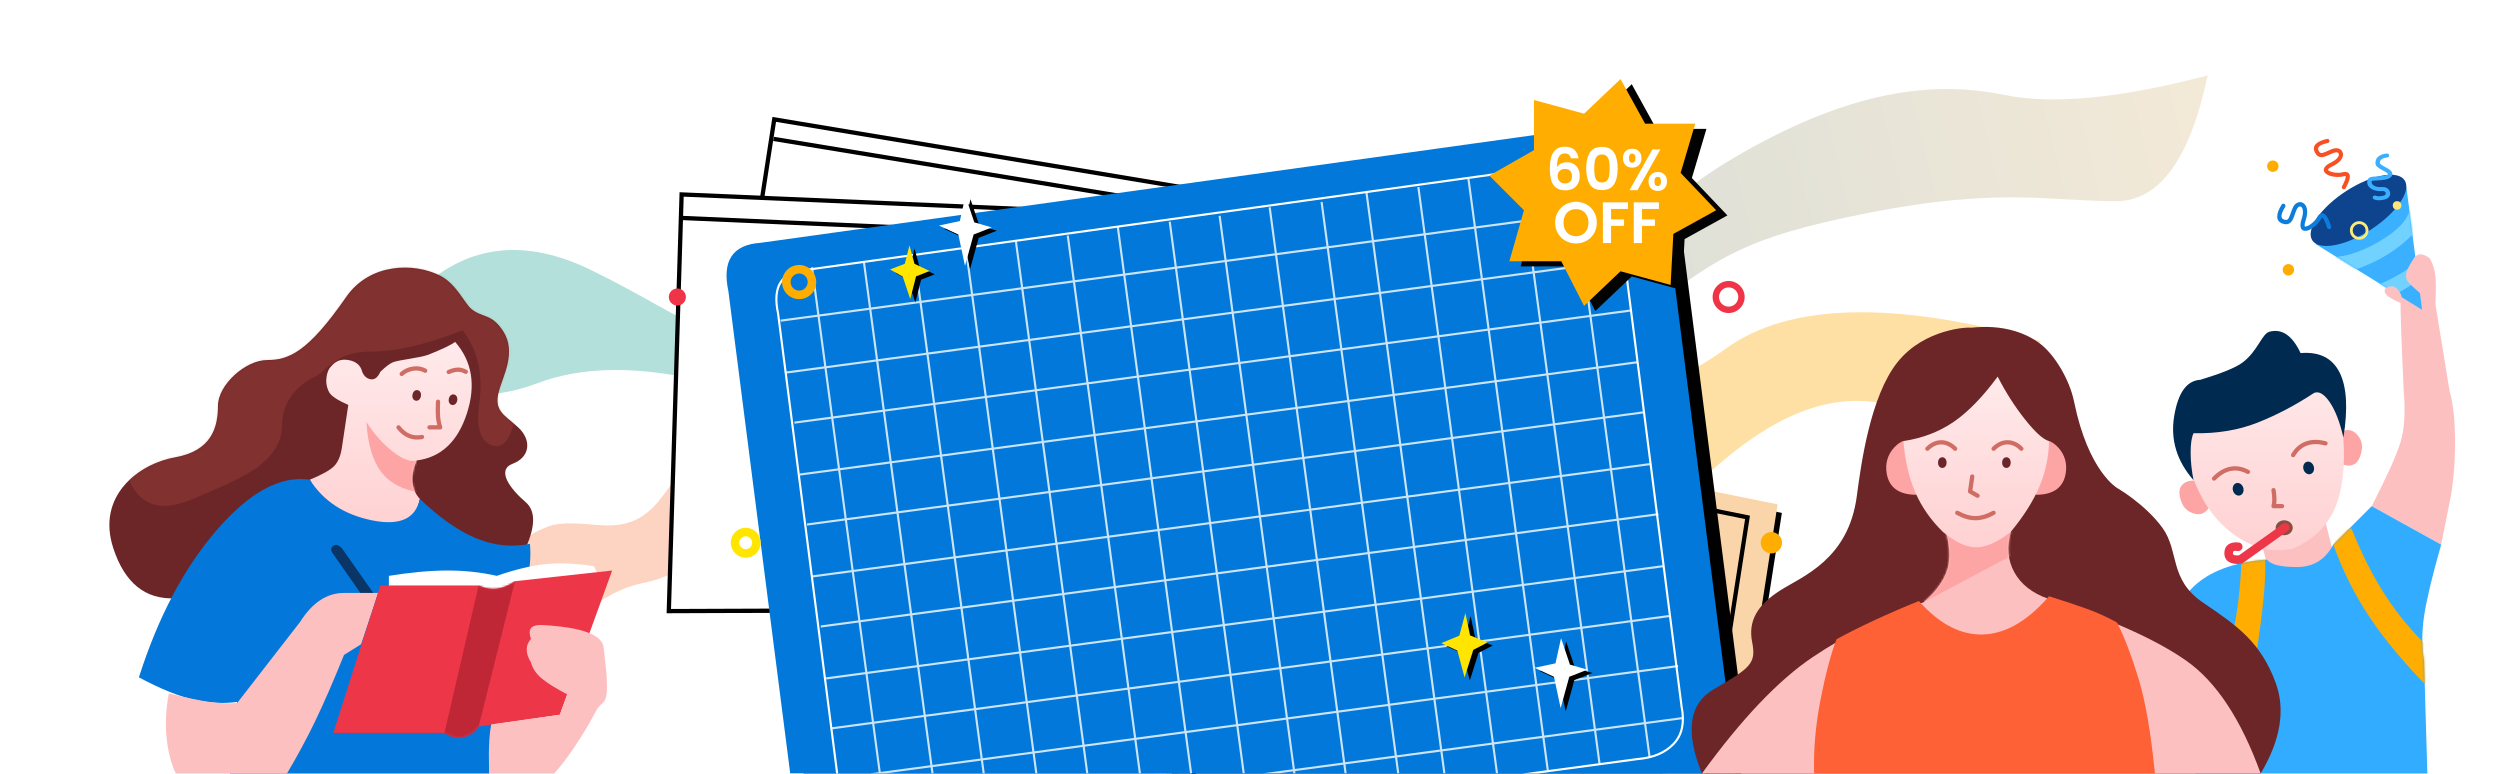 <svg height="362" viewBox="0 0 1170 362" width="1170" xmlns="http://www.w3.org/2000/svg" xmlns:xlink="http://www.w3.org/1999/xlink"><defs><linearGradient id="a" x1="99.539%" x2=".461%" y1="49.539%" y2="49.539%"><stop offset="0" stop-color="#f3e9d7"/><stop offset="1" stop-color="#ccd8d8"/></linearGradient><path id="b" d="m144.217 69.572 1.5 13 7.5 4-9 1.5-7 13.5v-15l-8-6h10z"/><filter id="c" height="112.5%" width="116.7%" x="-4.2%" y="-3.1%"><feOffset dx="2" dy="2" in="SourceAlpha" result="shadowOffsetOuter1"/><feColorMatrix in="shadowOffsetOuter1" type="matrix" values="0 0 0 0 0   0 0 0 0 0   0 0 0 0 0  0 0 0 1 0"/></filter><path id="d" d="m423 276.608 1.5 13 7.5 4-9 1.5-7 13.5v-15l-8-6h10z"/><filter id="e" height="112.5%" width="116.7%" x="-4.2%" y="-3.1%"><feOffset dx="2" dy="2" in="SourceAlpha" result="shadowOffsetOuter1"/><feColorMatrix in="shadowOffsetOuter1" type="matrix" values="0 0 0 0 0   0 0 0 0 0   0 0 0 0 0  0 0 0 1 0"/></filter><path id="f" d="m117.251 92.642.511 8.967 6.239 4.748-6.75 1.143-4.876 9.833-1.24-10.998-5.134-4.549 7.312-1.143z"/><filter id="g" height="116.2%" width="122.2%" x="-5.6%" y="-4.1%"><feOffset dx="2" dy="2" in="SourceAlpha" result="shadowOffsetOuter1"/><feColorMatrix in="shadowOffsetOuter1" type="matrix" values="0 0 0 0 0   0 0 0 0 0   0 0 0 0 0  0 0 0 1 0"/></filter><path id="h" d="m378.615 265.143-.583 10.653 7 5.327-7.292 1.606-7.292 11.414v-13.02l-6.417-5.327 9.115-1.184z"/><filter id="i" height="113.8%" width="119%" x="-4.8%" y="-3.4%"><feOffset dx="2" dy="2" in="SourceAlpha" result="shadowOffsetOuter1"/><feColorMatrix in="shadowOffsetOuter1" type="matrix" values="0 0 0 0 0   0 0 0 0 0   0 0 0 0 0  0 0 0 1 0"/></filter><path id="j" d="m0 65.5c3.429-13.409 8.929-23.242 16.5-29.5 7.571-6.258 18.404-9.924 32.5-11 1.667 2.333 6.333 3.5 14 3.5s13.333-3.5 17-10.5l18-18 32.5 18c-4.25 14.953-6.917 26.119-8 33.5s-1.083 14.381 0 21l1.538 52.627h-108.5z"/><linearGradient id="k" x1="50%" x2="50%" y1="0%" y2="100%"><stop offset="0" stop-color="#ffeaeb"/><stop offset="1" stop-color="#ffd1d2"/></linearGradient><path id="l" d="m22.687 49.216 49.857 30.784-7.361-57.553z"/><path id="m" d="m.806 113.118c18.566-25.565 35.841-43.718 51.825-54.459 15.984-10.741 33.303-19.307 51.955-25.698 5.214-4.469 8.752-9.125 10.615-13.966 1.862-4.842 1.862-10.987 0-18.436l30.168-.559c-1.969 7.087-1.411 13.419 1.676 18.994 3.087 5.576 8.301 9.673 15.642 12.291 29.167 9.51 50.768 19.193 64.804 29.05 14.036 9.857 25.641 27.451 34.814 52.783z"/><path id="n" d="m31 155 164-23.5c4.667-10.333 4.667-17.5 0-21.5-7-6-14-15-6-18s9-11 2.5-17-11.5-7.5-9-17c1.785-6.781 8.396-18.115 2-28-5.5-8.5-9.662-6.052-15-10.5-3-2.5-6.959-11.663-14.5-15.5-12.123-6.167-32.903-6.029-44 10-18 26-27 29.5-37 29.5s-23 11.5-23 21.5-3 21-20 24-37 18-29 42.5c5.333 16.333 15 24.167 29 23.5z"/><path id="o" d="m68 0c7.956 9.119 9.789 20.286 5.5 33.5s-12.122 20.548-23.5 22c-1.589 3.604-2.255 6.938-2 10s1.422 5.729 3.5 8c-2 10.333-9.833 14.167-23.5 11.5s-23-9.5-28-20.5c5.881-2.425 9.715-4.592 11.5-6.5 1.785-1.908 2.952-4.742 3.5-8.5l3-20c-5.051-2.197-8.051-4.197-9-6-2.726-5.177-.5-10.5.5-11.5s3.088-4.411 8.5-3.5c3.608.607 5.775 2.441 6.5 5.5.837 2.045 2.171 3.211 4 3.5s3.329-.878 4.5-3.5c2.473-2.389 4.473-3.889 6-4.5 2.626-1.05 12.953-2.081 16.5-3.5 6.641-2.656 10.807-4.656 12.5-6z"/><path id="p" d="m22 7h46c2.878 1.328 5.711 1.828 8.5 1.5s5.622-1.495 8.5-3.5l45.5-5-24.5 67.5-38 5.5c-2.245 2.817-4.745 4.483-7.5 5s-5.588-.15-8.5-2h-52z"/><mask id="q" fill="#fff"><use fill="#fff" fill-rule="evenodd" xlink:href="#j"/></mask><mask id="r" fill="#fff"><use fill="#fff" fill-rule="evenodd" xlink:href="#l"/></mask><mask id="s" fill="#fff"><use fill="#fff" fill-rule="evenodd" xlink:href="#m"/></mask><mask id="t" fill="#fff"><use fill="#fff" fill-rule="evenodd" xlink:href="#n"/></mask><mask id="u" fill="#fff"><use fill="#fff" fill-rule="evenodd" xlink:href="#o"/></mask><mask id="v" fill="#fff"><use fill="#fff" fill-rule="evenodd" xlink:href="#p"/></mask></defs><g fill="none" fill-rule="evenodd"><path d="m197.058 134.984c22.418-20.578 48.829-23.496 79.231-8.753 45.604 22.114 69.558 45.149 107.792 36.856 25.489-5.528 39.462-4.3 41.919 3.686l-11.516 44.228c-70.633-35.321-124.836-45.917-162.609-31.789s-56.045-.614-54.817-44.228z" fill="#b3e0da"/><path d="m198.5 266c35.333-18.667 58.833-26.833 70.5-24.5 17.5 3.5 29 18 50.5 2.5 14.333-10.333 25.5-16.167 33.5-17.5l2.5 30c-19 18-38.167 25.833-57.5 23.5s-41.5 7-66.5 28z" fill="#fdd4c1" transform="matrix(.951 -.309 .309 .951 -69.027 98.678)"/><path d="m701.394 195.97c42.338-22.406 70.496-32.209 84.475-29.408 20.969 4.201 55.503 9.603 81.265-9.003 17.175-12.403 29.344-23.795 36.509-34.175l46.751 18.7c-49.909 51.042-93.168 74.606-129.776 70.691-36.608-3.915-63.169 7.288-79.683 33.609z" fill="#ffe0a4" transform="matrix(.866 -.5 -.5 -.866 203.091 757.946)"/><path d="m552.486 150.369c34.68-27.193 68.042-36.622 100.088-28.289 48.069 12.5 38.85 20.394 70.457 8.553 31.607-11.842 48.727-36.184 104.039-52.631 55.312-16.447 93.503-13.158 125.11 1.316 21.071 9.649 52.678 13.816 94.82 12.5-16.908 36.392-35.273 52.301-55.095 47.728-29.733-6.86-52.236-18.781-114.133-20.754s-75.066 4.605-123.135 26.973c-48.069 22.368-73.749 4.605-136.304 9.21-41.703 3.07-68.481 10.745-80.334 23.026z" fill="url(#a)" transform="matrix(.974 -.225 .225 .974 -7.245 181.413)"/><g transform="translate(311 22.392)"><path d="m38.544 48.087 257.5 11 .5 182.5-264 1z" fill="#fff" transform="matrix(.993 .122 -.122 .993 18.939 -18.97)"/><path d="m37.576 47.045 259.466 11.084.505 184.455-266.034 1.008zm1.937 2.085-5.937 192.454 261.966-.992-.495-180.545z" fill="#000" fill-rule="nonzero" transform="matrix(.993 .122 -.122 .993 18.936 -18.968)"/><path d="m50.838 43.595 249 41 .325-1.973-249-41z" fill="#000" fill-rule="nonzero"/><path d="m8 68.608 257.5 11.028.5 182.969-264 1.003z" fill="#fff"/><path d="m7.032 67.565 259.466 11.112.505 184.924-266.034 1.01zm1.937 2.085-5.937 192.954 261.966-.995-.495-181.015z" fill="#000" fill-rule="nonzero"/><path d="m270.31 166.506 252.609 51.146-18.974 121.956h-266.552z" fill="#000"/><path d="m268.31 162.506 252.609 51.146-19.596 125.956h-266.691z" fill="#fad5aa"/><path d="m278.323 172.404 229.653 46.537-18.774 120.666h-2.024l18.529-119.086-225.797-45.755-31.327 164.841h-2.036z" fill="#000" fill-rule="nonzero"/><path d="m7.957 80.607 253 11 .087-1.998-253-11z" fill="#000" fill-rule="nonzero"/><g transform="matrix(.996 .087 -.087 .996 38.227 .141)"><path d="m429.172 5.902c4.224 2.986 7.391 9.319 9.5 19l55.5 255.5c1.992 6.831 1.676 12.568-.949 17.211l-436.937 38.226-47.614-218.437c-2.159-7.014-2.159-12.514 0-16.5 2.159-3.986 6.492-6.486 13-7.5l388-89c8.776-1.986 15.276-1.486 19.5 1.5z" fill="#010000"/><path d="m422.119 2.69c4.224 2.986 7.391 9.319 9.5 19l55.5 255.5c2.333 8 1.5 14.5-2.5 19.5-.509.636-1.05 1.242-1.623 1.819l-432.944 37.875-48.433-222.194c-2.159-7.014-2.159-12.514 0-16.5 2.159-3.986 6.492-6.486 13-7.5l388-89c8.776-1.986 15.276-1.486 19.5 1.5z" fill="#0178da"/><g fill="#fff" fill-rule="nonzero"><path d="m404.774 21.734c3.93 2.774 6.834 8.576 8.759 17.397l49.99 229.852c2.145 7.344 1.372 13.361-2.342 17.998-3.686 4.602-9.202 7.509-16.497 8.723l-47.725 10.724-7.461.653 54.994-12.358c7.092-1.181 12.387-3.971 15.908-8.367 3.493-4.36 4.222-10.041 2.154-17.126l-49.999-229.885c-1.876-8.6-4.677-14.194-8.358-16.793-3.668-2.59-9.387-3.029-17.167-1.271l-349.543 80.078-.035.007c-5.721.89-9.488 3.06-11.349 6.492-1.871 3.449-1.871 8.266.049 14.501l46.368 212.455-1.005.088-46.329-212.289c-1.981-6.428-1.981-11.508.038-15.231 2.027-3.737 6.062-6.065 12.057-7.001l349.528-80.074c8.031-1.815 14.023-1.355 17.966 1.429z"/><path d="m389.583 21.299 4.833 21.569 18.594-4.166.219.976-18.594 4.166 5.12 22.848 17.864-4.002.219.976-17.864 4.003 4.976 22.205 18.669-4.183.219.976-18.67 4.184 5.12 22.848 17.941-4.019.219.976-17.94 4.02 4.949 22.086 18.163-4.069.219.976-18.163 4.07 5.12 22.849 17.434-3.906.219.976-17.433 3.907 4.975 22.204 18.24-4.086.219.976-18.239 4.087 5.12 22.849 17.51-3.924.219.976-17.51 3.924 4.923 21.967 17.149-3.842.219.976-17.15 3.843 4.976 22.205 17.955-4.023.219.976-17.955 4.024 5.12 22.848 17.226-3.859.219.976-17.225 3.86 3.396 15.157-.975.218-3.396-15.156-22.087 4.949 3.396 15.155-.976.219-3.396-15.155-22.849 5.12 3.396 15.153-.976.219-3.396-15.153-22.204 4.976 2.978 13.291-1.004.088-2.949-13.161-22.849 5.12 2.263 10.1-1.004.088-2.234-9.969-19.916 4.463 1.635 7.3-1.005.088-1.606-7.169-22.849 5.12.921 4.108-1.006.088-.891-3.977-22.204 4.975.224 1.003-1.006.088-.194-.872-6.511 1.459-7.503.656 13.795-3.091-5.12-22.848-21.968 4.923 4.874 21.753-1.006.088-4.844-21.623-22.848 5.12 4.159 18.562-1.005.088-4.13-18.431-22.205 4.976 3.462 15.456-1.005.088-3.433-15.325-22.848 5.12 2.748 12.264-1.006.088-2.718-12.133-22.086 4.949 2.055 9.174-1.006.088-2.025-9.043-22.849 5.12 1.34 5.982-1.006.088-1.31-5.851-22.204 4.975.644 2.877-1.006.088-.614-2.746-20.495 4.592-7.5.657 3.953-.886-4.976-22.205-18.424 4.129-.219-.976 18.424-4.13-4.923-21.967-18.063 4.048-.219-.976 18.064-4.048-5.121-22.849-17.334 3.885-.219-.976 17.334-3.886-4.976-22.204-18.14 4.065-.219-.976 18.139-4.066-5.12-22.848-17.41 3.901-.219-.976 17.41-3.902-4.949-22.086-17.633 3.951-.219-.976 17.632-3.952-5.12-22.849-16.903 3.788-.219-.976 16.903-3.789-4.976-22.204-17.708 3.968-.219-.976 17.709-3.969-5.121-22.849-16.978 3.806-.219-.976 16.979-3.806-4.877-21.762.976-.219 4.877 21.762 22.848-5.12-4.713-21.032.976-.219 4.712 21.033 22.206-4.976-4.894-21.838.976-.219 4.893 21.838 22.849-5.12-4.73-21.109.976-.219 4.729 21.108 22.087-4.949-4.78-21.331.976-.219 4.779 21.331 22.85-5.12-4.617-20.602.976-.219 4.616 20.601 22.205-4.976-4.797-21.407.976-.219 4.796 21.407 22.849-5.12-4.633-20.678.976-.219 4.633 20.678 21.968-4.923-4.553-20.317.976-.219 4.552 20.317 22.206-4.976-4.734-21.122.976-.219 4.732 21.123 22.85-5.121-4.57-20.393.976-.219 4.569 20.393 19.916-4.463-4.93-22.0.976-.219 4.93 22 22.849-5.12-4.767-21.27.976-.219 4.766 21.27 22.205-4.976-4.947-22.075.976-.219 4.947 22.076 22.848-5.121-4.783-21.346.976-.219 4.783 21.346 22.087-4.95-4.834-21.568zm-279.498 283.399-22.848 5.12 4.976 22.204 22.848-5.12zm23.181-5.195-22.205 4.976 4.976 22.204 22.205-4.976zm23.825-5.339-22.849 5.12 4.976 22.205 22.848-5.12zm23.061-5.168-22.086 4.949 4.976 22.205 22.086-4.949zm122.148-3.028-22.204 4.976 5.12 22.848 22.204-4.975zm-98.323-2.311-22.849 5.12 4.976 22.205 22.849-5.12zm-99.033-1.903-22.848 5.12 4.922 21.968 22.849-5.12zm221.181-1.125-22.849 5.12 5.12 22.849 22.849-5.12zm-98.968-2.166-22.204 4.976 4.976 22.204 22.204-4.976zm-99.032-1.903-22.205 4.976 4.923 21.967 22.204-4.976zm218.892-.613-19.916 4.463 5.12 22.849 19.916-4.463zm-96.035-2.823-22.849 5.12 4.976 22.204 22.848-5.12zm119.859-2.516-22.849 5.121 5.12 22.848 22.849-5.12zm-218.892.613-22.849 5.12 4.923 21.967 22.849-5.12zm121.976-3.239-21.967 4.923 4.976 22.204 21.967-4.922zm120.096-2.568-22.205 4.976 5.12 22.849 22.205-4.976zm-219.01.639-22.086 4.949 4.923 21.967 22.085-4.949zm122.095-3.265-22.205 4.976 4.976 22.204 22.205-4.976zm120.739-2.713-22.848 5.12 5.12 22.849 22.848-5.12zm-219.01.639-22.848 5.12 4.922 21.967 22.849-5.12zm-99.23-2.784-22.848 5.12 5.12 22.848 22.848-5.12zm221.326-.481-22.849 5.12 4.976 22.204 22.848-5.12zm119.977-2.542-22.087 4.949 5.12 22.849 22.087-4.949zm-218.892.612-22.205 4.976 4.923 21.967 22.205-4.975zm-99.23-2.784-22.205 4.976 5.12 22.849 22.205-4.976zm219.036.032-19.916 4.463 4.976 22.204 19.916-4.463zm-95.982-2.587-22.848 5.12 4.922 21.968 22.849-5.12zm-99.23-2.784-22.849 5.12 5.121 22.849 22.849-5.12zm219.036.032-22.848 5.12 4.975 22.204 22.849-5.12zm-96.862-2.389-21.968 4.923 4.923 21.967 21.968-4.923zm-99.112-2.811-22.086 4.95 5.12 22.848 22.086-4.949zm219.154.006-22.205 4.976 4.976 22.204 22.205-4.976zm-96.862-2.39-22.204 4.976 4.922 21.967 22.205-4.975zm-98.467-2.955-22.849 5.121 5.12 22.848 22.849-5.12zm219.154.006-22.849 5.12 4.976 22.204 22.848-5.12zm-318.24-2.146-22.849 5.12 4.976 22.205 22.849-5.12zm221.378-.244-22.849 5.121 4.923 21.967 22.849-5.12zm-99.112-2.81-22.205 4.976 5.121 22.848 22.204-4.976zm219.036.032-22.087 4.949 4.976 22.204 22.087-4.949zm-318.122-2.172-22.205 4.976 4.976 22.204 22.205-4.976zm219.09.269-19.916 4.463 4.923 21.967 19.916-4.463zm-96.18-3.468-22.848 5.12 5.12 22.849 22.848-5.121zm120.004-1.871-22.849 5.12 4.923 21.967 22.849-5.12zm-219.089-.269-22.849 5.12 4.976 22.204 22.849-5.12zm122.029-3.002-21.968 4.923 5.121 22.849 21.967-4.923zm120.24-1.924-22.205 4.976 4.923 21.968 22.204-4.976zm-219.207-.242-22.087 4.949 4.976 22.204 22.086-4.949zm122.148-3.028-22.205 4.976 5.12 22.848 22.205-4.976zm120.883-2.069-22.848 5.121 4.922 21.967 22.849-5.12zm-219.207-.242-22.849 5.12 4.976 22.205 22.849-5.121zm-99.23-2.784-22.848 5.12 5.12 22.848 22.848-5.12zm221.378-.244-22.849 5.12 5.12 22.849 22.849-5.121zm120.122-1.898-22.087 4.95 4.923 21.967 22.086-4.949zm-219.089-.269-22.205 4.976 4.976 22.205 22.204-4.976zm-99.23-2.784-22.206 4.976 5.121 22.849 22.205-4.976zm219.089.269-19.916 4.463 5.12 22.849 19.916-4.463zm-96.035-2.824-22.849 5.121 4.976 22.204 22.849-5.12zm119.859-2.515-22.849 5.12 5.12 22.849 22.849-5.12zm-219.089-.269-22.849 5.121 5.12 22.848 22.849-5.12zm122.174-2.357-21.968 4.923 4.976 22.204 21.967-4.923zm120.095-2.568-22.205 4.976 5.12 22.848 22.205-4.975zm-219.207-.243-22.086 4.95 5.12 22.848 22.086-4.949zm122.292-2.384-22.205 4.976 4.976 22.205 22.205-4.976zm120.739-2.712-22.848 5.12 5.12 22.849 22.849-5.12zm-219.207-.243-22.849 5.121 5.12 22.848 22.849-5.12zm-99.059-2.021-22.848 5.12 4.949 22.086 22.848-5.12zm221.352-.363-22.849 5.121 4.976 22.204 22.849-5.12zm119.977-2.541-22.087 4.949 5.12 22.849 22.087-4.95zm-219.089-.269-22.205 4.976 5.12 22.848 22.205-4.976zm-99.059-2.022-22.206 4.976 4.95 22.086 22.205-4.976zm219.062.151-19.916 4.463 4.976 22.204 19.916-4.463zm-96.179-3.468-22.849 5.12 5.121 22.848 22.848-5.12zm120.003-1.871-22.848 5.12 4.976 22.204 22.848-5.12zm-219.062-.151-22.849 5.121 4.949 22.085 22.849-5.12zm122.003-3.12-21.968 4.923 5.12 22.849 21.968-4.923zm120.24-1.924-22.205 4.976 4.976 22.205 22.204-4.976zm-219.181-.124-22.086 4.95 4.949 22.086 22.086-4.95zm122.121-3.146-22.205 4.976 5.12 22.848 22.205-4.976zm120.884-2.069-22.849 5.121 4.976 22.204 22.849-5.12zm-219.181-.124-22.849 5.121 4.95 22.086 22.849-5.121zm-99.23-2.784-22.848 5.12 5.12 22.849 22.848-5.12zm221.352-.362-22.849 5.12 5.12 22.849 22.849-5.121zm120.121-1.898-22.086 4.95 4.975 22.204 22.087-4.949zm-219.062-.15-22.205 4.976 4.949 22.086 22.205-4.976zm-99.23-2.784-22.205 4.976 5.12 22.848 22.205-4.976zm219.062.15-19.916 4.463 5.121 22.849 19.916-4.463zm-96.008-2.705-22.849 5.12 4.95 22.086 22.848-5.12zm119.833-2.634-22.849 5.12 5.12 22.849 22.849-5.12zm-219.063-.15-22.849 5.12 5.12 22.849 22.849-5.121zm122.174-2.358-21.968 4.923 4.949 22.086 21.968-4.923zm120.069-2.686-22.205 4.976 5.12 22.848 22.205-4.976zm-219.181-.124-22.086 4.949 5.12 22.849 22.086-4.95zm122.292-2.384-22.205 4.976 4.949 22.086 22.206-4.976zm120.713-2.831-22.848 5.12 5.12 22.849 22.848-5.121zm-219.18-.124-22.85 5.12 5.12 22.849 22.85-5.121zm-99.086-2.14-22.849 5.12 4.976 22.204 22.849-5.12zm221.378-.244-22.849 5.12 4.949 22.086 22.849-5.12zm119.95-2.66-22.086 4.949 5.12 22.849 22.087-4.95zm-219.062-.151-22.205 4.976 5.12 22.849 22.205-4.976zm-99.086-2.14-22.205 4.976 4.976 22.205 22.205-4.976zm219.089.269-19.916 4.463 4.95 22.086 19.916-4.463zm-96.179-3.467-22.848 5.12 5.12 22.848 22.848-5.12zm120.004-1.872-22.849 5.12 4.949 22.086 22.849-5.12zm-219.089-.269-22.85 5.121 4.976 22.204 22.85-5.12zm122.029-3.001-21.968 4.923 5.12 22.848 21.968-4.923zm120.24-1.924-22.205 4.976 4.949 22.086 22.205-4.976zm-219.207-.243-22.087 4.95 4.976 22.204 22.086-4.949zm122.148-3.028-22.206 4.976 5.12 22.849 22.206-4.976zm120.883-2.068-22.848 5.12 4.949 22.086 22.848-5.12zm-219.207-.243-22.849 5.121 4.976 22.204 22.849-5.12zm-99.23-2.784-22.849 5.12 5.121 22.849 22.848-5.12zm221.378-.244-22.849 5.121 5.12 22.848 22.849-5.12zm120.121-1.897-22.086 4.949 4.949 22.086 22.087-4.949zm-219.088-.269-22.206 4.976 4.976 22.204 22.205-4.976zm-99.231-2.784-22.205 4.976 5.12 22.848 22.206-4.976zm219.089.269-19.916 4.463 5.121 22.848 19.916-4.463zm-96.035-2.824-22.848 5.12 4.976 22.205 22.848-5.121zm119.86-2.515-22.849 5.12 5.12 22.848 22.849-5.12zm-219.089-.269-22.85 5.12 5.121 22.849 22.849-5.121zm122.174-2.358-21.969 4.923 4.976 22.205 21.968-4.923zm120.095-2.568-22.205 4.976 5.12 22.849 22.205-4.976zm-219.207-.242-22.087 4.949 5.12 22.849 22.087-4.95zm122.292-2.384-22.205 4.976 4.976 22.204 22.205-4.976zm120.739-2.713-22.848 5.121 5.12 22.848 22.849-5.12zm-219.207-.242-22.849 5.12 5.12 22.849 22.849-5.121zm122.293-2.384-22.85 5.12 4.976 22.205 22.849-5.121zm119.977-2.542-22.087 4.95 5.12 22.848 22.087-4.949zm-219.089-.269-22.205 4.976 5.12 22.849 22.205-4.976zm120.003-1.871-19.916 4.463 4.976 22.205 19.916-4.463zm-96.18-3.468-22.848 5.121 5.12 22.848 22.849-5.12zm120.004-1.871-22.849 5.12 4.976 22.205 22.849-5.12zm-97.059-3.27-21.969 4.923 5.121 22.848 21.968-4.923zm120.239-1.924-22.204 4.975 4.976 22.205 22.204-4.976zm-97.059-3.271-22.205 4.976 5.12 22.849 22.205-4.976zm120.884-2.068-22.849 5.12 4.976 22.205 22.849-5.121zm-97.059-3.271-22.85 5.121 5.12 22.848 22.85-5.12zm120.121-1.897-22.087 4.949 4.976 22.205 22.087-4.95zm-99.23-2.784-19.916 4.463 5.12 22.848 19.916-4.463zm23.824-5.339-22.848 5.12 5.12 22.848 22.848-5.12zm23.181-5.195-22.205 4.976 5.12 22.849 22.205-4.976zm23.824-5.339-22.848 5.121 5.12 22.848 22.848-5.12zm23.062-5.168-22.087 4.95 5.121 22.848 22.086-4.949z" opacity=".8"/></g></g><g transform="matrix(.978 -.208 .208 .978 -14.706 31.231)"><use fill="#000" filter="url(#c)" xlink:href="#b"/><use fill="#fff" fill-rule="evenodd" xlink:href="#b"/></g><g transform="matrix(.978 -.208 .208 .978 -51.659 93.717)"><use fill="#000" filter="url(#e)" xlink:href="#d"/><use fill="#fff" fill-rule="evenodd" xlink:href="#d"/></g><g transform="matrix(.978 -.208 .208 .978 -19.315 26.204)"><use fill="#000" filter="url(#g)" xlink:href="#f"/><use fill="#ffe500" fill-rule="evenodd" xlink:href="#f"/></g><g transform="matrix(.966 -.259 .259 .966 -59.615 106.464)"><use fill="#000" filter="url(#i)" xlink:href="#h"/><use fill="#ffe500" fill-rule="evenodd" xlink:href="#h"/></g><circle cx="6" cy="116.608" fill="#f03447" r="4"/><path d="m498 124.108c4.142 0 7.5-3.358 7.5-7.5 0-4.142-3.358-7.5-7.5-7.5s-7.5 3.358-7.5 7.5c0 4.142 3.358 7.5 7.5 7.5zm0-3c-2.485 0-4.5-2.015-4.5-4.5 0-2.485 2.015-4.5 4.5-4.5s4.5 2.015 4.5 4.5c0 2.485-2.015 4.5-4.5 4.5z" fill="#f03447" fill-rule="nonzero"/><circle cx="518" cy="231.608" fill="#ffad00" r="5"/><g fill-rule="nonzero"><path d="m63 117.608c4.418 0 8-3.582 8-8s-3.582-8-8-8-8 3.582-8 8 3.582 8 8 8zm0-4c-2.209 0-4-1.791-4-4s1.791-4 4-4 4 1.791 4 4-1.791 4-4 4z" fill="#ffad00"/><path d="m38 238.608c3.866 0 7-3.134 7-7s-3.134-7-7-7-7 3.134-7 7 3.134 7 7 7zm0-4c-1.657 0-3-1.343-3-3s1.343-3 3-3 3 1.343 3 3-1.343 3-3 3z" fill="#ffe500"/></g></g><g transform="translate(1011 125)"><path d="m46.962 127.373 4.5 17.5c12 5 18 7.5 18 7.5s18-7.5 16-7.5c-1.333 0-4.167-9-8.5-27z" fill="#fdc0c1"/><path d="m98.962 111.873c7.187-14.016 11.687-24.016 13.5-30 1.813-5.984 2.313-13.817 1.5-23.5-1.127-24.09-1.627-38.59-1.5-43.5.127-4.91 1.127-9.743 3-14.5l11.5 6c5.667 34.667 8.5 52 8.5 52s2.35 6.816 2.5 21.5c.1 9.789-.567 18.956-2 27.5l-4.5 22.5z" fill="#fdc0c1"/><g transform="translate(.962 111.873)"><use fill="#32acff" xlink:href="#j"/><g fill="#ffad00"><path d="m88.538 10.5c4.8 11.999 10.134 22.499 16 31.5 5.866 9.001 12.7 17.167 20.5 24.5v19c-11.651-11.81-20.984-22.977-28-33.5-7.016-10.523-12.682-21.857-17-34l3-7.5z" mask="url(#q)"/><path d="m37.038 25 11-1.5c.591 8.006-.409 20.84-3 38.5-2.591 17.66-7.091 37.327-13.5 59l-14-5.5c8.076-26.858 13.243-45.524 15.5-56 2.257-10.476 3.591-21.976 4-34.5z" mask="url(#q)"/></g></g><path d="m15.898 99.873c-2.751.001-4.751.835-6 2.5-1.249 1.665-1.249 4.165 0 7.5 1.03 2.847 3.03 4.681 6 5.5 2.97.819 5.304-.181 7-3v-9.5z" fill="#fda5a4"/><path d="m87.937 76.873c-2.751.001-4.751.835-6 2.5s-1.249 4.165 0 7.5c1.03 2.847 3.03 4.681 6 5.5 2.97.819 5.304-.181 7-3v-9.5z" fill="#fda5a4" transform="matrix(-.848 -.53 .53 -.848 117.653 203.26)"/><path d="m15.806 99.746c4.327 11.332 10.83 19.998 19.51 26 8.679 6.002 17.602 8.002 26.769 6 9.212-4.023 15.684-10.148 19.416-18.373s5.125-19.435 4.177-33.627l-4.083-27-30.852-6-34.936 18-6.806 5v10z" fill="url(#k)"/><path d="m15.586 99.746c-7.869-9-10.893-19-9.072-30s5.908-16.667 12.26-17c10.018-3.057 16.557-5.723 19.615-8 7.317-5.446 9.116-13.541 12.715-14.5 5.855-1.56 10.712 1.773 14.571 10 8.733-.722 14.804 2.278 18.214 9 3.41 6.722 4.017 16.889 1.821 30.5-1.659-7.179-3.784-12.679-6.375-16.5-2.591-3.821-5.036-5.278-7.335-4.373-8.604 5.69-17.391 10.314-26.361 13.873-8.97 3.559-18.988 5.226-30.053 5-.911 1.833-1.366 4.833-1.366 9 0 4.167.455 8.5 1.366 13z" fill="#002a4f"/><path d="m41.541 95.532c-2.793-1.798-5.694-2.523-8.665-2.151-2.947.368-5.797 1.793-8.542 4.247-.412.368-.447 1-.079 1.412.368.412 1.0.447 1.412.079 2.459-2.197 4.942-3.439 7.458-3.753 2.491-.311 4.924.297 7.335 1.849.464.299 1.083.165 1.382-.3.299-.464.165-1.083-.3-1.382z" fill="#cf6d64" fill-rule="nonzero" transform="matrix(.998 -.07 .07 .998 -6.639 2.537)"/><ellipse cx="36.5" cy="104" fill="#002a4f" rx="2.5" ry="3" transform="matrix(.956 -.292 .292 .956 -28.812 15.216)"/><ellipse cx="69.5" cy="94" fill="#002a4f" rx="2.5" ry="3" transform="matrix(.956 -.292 .292 .956 -24.446 24.427)"/><path d="m77.833 83.513c-2.793-1.798-5.694-2.523-8.665-2.151-2.947.368-5.797 1.793-8.542 4.247-.412.368-.447 1-.079 1.412s1.0.447 1.412.079c2.459-2.197 4.942-3.439 7.458-3.753 2.491-.311 4.924.297 7.335 1.849.464.299 1.083.165 1.382-.3.299-.464.165-1.083-.3-1.382z" fill="#cf6d64" fill-rule="nonzero" transform="matrix(-.891 .454 .454 .891 92.755 -22.269)"/><ellipse cx="58" cy="122" rx="3" ry="2.5" stroke="#8a4d42" stroke-width="2"/><g fill-rule="nonzero"><path d="m53.987 104.213c-.088-.545-.602-.915-1.147-.827s-.915.602-.827 1.147c.518 3.193.518 5.549.036 7.031-.21.646.272 1.309.951 1.309h4c.552 0 1-.448 1-1 0-.552-.448-1-1-1h-2.744c.268-1.719.173-3.933-.269-6.66z" fill="#cf6d64"/><path d="m34 133.873c0-.991.353-1.226 2.279-1.012 1.098.122 2.087-.669 2.209-1.767.122-1.098-.669-2.087-1.767-2.209-4.074-.453-6.721 1.312-6.721 4.988 0 3.783 2.997 5.418 7.681 4.992.354-.032.692-.158.981-.364l21-15c.899-.642 1.107-1.891.465-2.79-.642-.899-1.891-1.107-2.79-.465l-20.549 14.678c-2.21.145-2.789-.228-2.789-1.05z" fill="#ed3647"/></g></g><g transform="translate(1061 65)"><use fill="#3ab0ff" xlink:href="#l"/><path d="m30.048 55.239s8.452.885 22.084-7.027c9.088-5.274 13.996-10.517 14.723-15.727l2.677 10.708c-4.022 4.346-8.484 8.026-13.384 11.042-4.901 3.016-10.589 5.581-17.065 7.696-6.023-4.461-9.035-6.692-9.035-6.692z" fill="#72d2ff" mask="url(#r)"/><path d="m39.417 70.631s8.452.885 22.084-7.027c9.088-5.274 13.996-10.517 14.723-15.727l2.677 10.708c-4.022 4.346-8.484 8.026-13.384 11.042-4.901 3.016-10.589 5.581-17.065 7.696-6.023-4.461-9.035-6.692-9.035-6.692z" fill="#72d2ff" mask="url(#r)"/><ellipse cx="42.769" cy="33.42" fill="#0e438d" rx="10.708" ry="25.765" transform="matrix(.545 .839 -.839 .545 47.504 -20.651)"/><path d="m29.956 40.937c-.884-2.883-1.756-4.706-2.735-5.547-1.367-1.173-2.798-.542-3.811 1.293-.973 1.764-3.18 3.655-4.819 4.193-.339.111-.613.148-.795.123-.095-.013-.121-.029-.144-.063-.193-.296-.148-1.195.349-2.663 1.243-3.674.935-6.603-.71-7.993-1.67-1.41-3.996-.629-5.103 1.628-.154.315-.301.644-.446.995-.16.388-.311.787-.488 1.282-.058.161-.342.966-.419 1.181-.883 2.44-1.377 2.897-2.916 2.374-1.669-.567-1.669-2.27.529-5.856.291-.475.15-1.101-.317-1.398s-1.08-.153-1.372.323c-2.778 4.531-2.778 7.732.529 8.856 1.525.518 2.765.339 3.716-.54.701-.648 1.134-1.501 1.697-3.057.081-.224.366-1.033.421-1.187.168-.468.308-.839.454-1.194.128-.312.257-.6.391-.873.577-1.176 1.46-1.472 2.052-.972.883.746 1.1 2.807.098 5.768-1.36 4.021.054 6.19 3.081 5.197 2.126-.698 4.73-2.929 5.944-5.129.276-.501.518-.77.663-.834.012-.005.008-.006.13.098.596.512 1.342 2.072 2.117 4.6.164.535.722.833 1.247.666s.817-.736.653-1.271z" fill="#0c7ddb" fill-rule="nonzero"/><path d="m36.772 23.072c1.381-2.542 2.042-4.368 1.958-5.617-.118-1.742-1.517-2.328-3.46-1.817-1.867.49-4.654.198-6.129-.595-.305-.164-.516-.332-.621-.477-.055-.075-.062-.105-.054-.143.073-.333.72-.899 2.062-1.528 3.359-1.573 5.16-3.741 5.003-5.822-.16-2.113-2.266-3.228-4.562-2.503-.32.101-.645.217-.984.349-.374.146-.749.306-1.209.511-.149.067-.894.403-1.093.492-2.269 1.005-2.917.961-3.597-.469-.738-1.551.43-2.685 4.374-3.528.523-.112.856-.628.745-1.154-.111-.526-.625-.861-1.147-.749-4.984 1.065-7.18 3.197-5.717 6.27.674 1.417 1.635 2.17 2.88 2.253.918.061 1.796-.203 3.243-.843.209-.092.956-.431 1.098-.494.434-.194.783-.342 1.125-.476.301-.117.586-.219.863-.307 1.196-.378 1.996.046 2.052.795.085 1.118-1.183 2.643-3.89 3.911-3.677 1.722-4.21 4.161-1.484 5.627 1.914 1.03 5.202 1.374 7.531.762.53-.139.878-.149 1.02-.09.012.005.01.001.02.157.052.76-.515 2.323-1.725 4.552-.256.471-.084 1.062.385 1.32s1.057.084 1.313-.387z" fill="#f85023" fill-rule="nonzero"/><circle cx="2.677" cy="12.782" fill="#ffad00" r="2.677"/><circle cx="9.971" cy="61.262" fill="#ffad00" r="2.677"/><circle cx="60.832" cy="31.147" fill="#ffe87b" r="2.008"/><circle cx="43.098" cy="42.858" r="3.681" stroke="#fdeb78" stroke-width="1.338"/><path d="m55.985 6.844c-3.389.363-5.282 1.883-5.282 4.443 0 1.379.942 2.126 3.42 3.451.015.008.368.196.469.25.174.093.315.17.446.243.531.295.896.525 1.154.735.652.531.463.916-1.059 1.193-1.492.272-2.355.344-4.473.444-1.408.067-1.97.136-2.559.41-.865.401-1.255 1.135-1.255 2.172 0 2.879 3.193 4.503 7.031 4.212 1.84-.14 2.292 1.742.673 2.144-1.665.413-2.879.413-3.642.066-.508-.231-1.126-.044-1.381.419s-.048 1.025.46 1.257c1.295.589 2.996.589 5.104.066 4.109-1.02 2.878-6.141-1.385-5.818-2.795.212-4.802-.809-4.802-2.345 0-.615.02-.624 1.863-.711 2.214-.105 3.152-.183 4.77-.478 3.024-.551 4.1-2.74 2.028-4.427-.372-.303-.825-.589-1.455-.938-.141-.078-.29-.159-.472-.257-.103-.055-.458-.245-.471-.252-1.734-.927-2.404-1.458-2.404-1.836 0-1.499 1.023-2.321 3.465-2.582.564-.06.968-.526.902-1.04-.066-.514-.578-.881-1.142-.821z" fill="#3bafff" fill-rule="nonzero"/></g><path d="m1137.209 121c-3.386-2.667-5.925-2.667-7.618 0-2.539 4-5.079 8-2.539 11 1.693 2 5.925 5.667 12.697 11 .335-6.431.335-11.098 0-14s-1.181-5.569-2.539-8z" fill="#fdc0c1"/><path d="m1116.293 137.2c-1.101-2.133 1.101-3.2 3.303-3.2s4.404 3.733 4.404 5.333v2.667c-4.404-1.778-6.973-3.378-7.707-4.8z" fill="#fdc0c1"/><g transform="translate(791 153)"><path d="m5.5 209c-7.908-19.546-6.089-32.671 5.457-39.375 17.318-10.056 20.043-12.125 18.043-22.125s2.627-17.54 13.241-24.244c10.615-6.704 31.844-14.525 35.754-44.134 1.95-14.767 6.245-46.53 18.994-62.57 12.814-16.121 34.078-16.481 34.078-16.201 0 .379 17.867-3.401 32.402 7.263 6.882 5.049 14.063 16.864 16.201 27.374 6.704 32.961 20.328 40.512 20.328 40.512s13 7.5 21 18.5 2.993 24.157 19 35 27 18.5 34 37.5c4.667 12.667 2.333 26.833-7 42.5z" fill="#6c2628"/><g transform="translate(4.694 95.882)"><use fill="#fdc0c1" xlink:href="#m"/><path d="m104.587 32.961 45.251-24.022v-21.229h-45.251z" fill="#fda5a4" mask="url(#s)"/></g><path d="m105.929 78.563c-8.194 0-12.849-3.352-13.966-10.056-1.676-10.056 6.704-15.084 7.821-15.084.745 0 3.911 3.352 9.497 10.056z" fill="#fda5a4"/><path d="m172.63 78.563c-8.194 0-12.849-3.352-13.966-10.056-1.676-10.056 6.704-15.084 7.821-15.084.745 0 3.911 3.352 9.497 10.056z" fill="#fda5a4" transform="matrix(-1 0 0 1 334.424 0)"/><path d="m143.917 23.256c-7.015 9.529-13.906 16.605-20.67 21.229-6.765 4.624-14.586 7.604-23.464 8.939.785 9.245 2.647 17.253 5.587 24.022s7.223 12.915 12.849 18.436c5.773 4.842 10.987 7.263 15.642 7.263 4.655 0 10.056-2.421 16.201-7.263 6.089-7.386 10.559-14.462 13.408-21.229 2.849-6.767 4.339-13.843 4.469-21.229-2.684-.72-6.409-4.072-11.173-10.056-4.765-5.984-9.048-12.687-12.849-20.112z" fill="url(#k)"/><path d="m107.046 128.284c9.603 10.814 19.659 16.028 30.168 15.642 10.508-.386 20.751-6.345 30.726-17.877 7.838 2.457 13.984 4.505 18.436 6.145s8.921 3.689 13.408 6.145c3.45 6.829 6.802 15.581 10.056 26.257 3.254 10.676 5.807 25.477 7.661 44.403h-159.5c-.333-11 .667-22.5 3-34.5s4.833-21.446 7.498-28.339c5.003-2.752 10.962-5.731 17.877-8.939s13.805-6.187 20.67-8.939z" fill="#ff6137"/><g transform="translate(110 53)"><path d="m1.703 4.711c1.845-1.824 3.766-2.711 5.797-2.711 2.031 0 3.952.887 5.797 2.711.393.388 1.026.385 1.414-.008s.385-1.026-.008-1.414c-2.2-2.176-4.612-3.289-7.203-3.289-2.591 0-5.003 1.113-7.203 3.289-.393.388-.396 1.022-.008 1.414s1.022.396 1.414.008z" fill="#cf6d64" fill-rule="nonzero"/><path d="m32.703 4.711c1.845-1.824 3.766-2.711 5.797-2.711 2.031 0 3.952.887 5.797 2.711.393.388 1.026.385 1.414-.008s.385-1.026-.008-1.414c-2.2-2.176-4.612-3.289-7.203-3.289-2.591 0-5.003 1.113-7.203 3.289-.393.388-.396 1.022-.008 1.414s1.022.396 1.414.008z" fill="#cf6d64" fill-rule="nonzero"/><ellipse cx="38" cy="10.5" fill="#6c2528" rx="2" ry="2.5"/><ellipse cx="8" cy="10.5" fill="#6c2528" rx="2" ry="2.5"/><g fill="#cf6d64" fill-rule="nonzero"><path d="m22.99 17.141c.078-.547-.302-1.053-.849-1.131-.547-.078-1.053.302-1.131.849l-1 7c-.058.406.138.806.494 1.01l3.5 2c.48.274 1.09.107 1.364-.372.274-.48.107-1.09-.372-1.364l-2.91-1.663z"/><path d="m14.514 34.874c3.14 1.745 6.137 2.626 8.986 2.626s5.845-.881 8.986-2.626c.483-.268.657-.877.389-1.36-.268-.483-.877-.657-1.36-.389-2.86 1.589-5.53 2.374-8.014 2.374s-5.155-.785-8.014-2.374c-.483-.268-1.092-.094-1.36.389-.268.483-.094 1.092.389 1.36z"/></g></g></g><g transform="translate(697 37)"><path d="m26.155 12.217 23.45 6.395 17.054-16.202 11.512 20.891h23.45l-6.822 23.023 16.628 17.481-20.039 11.085-1.279 23.876-23.45-6.395-17.054 16.202-10.659-20.891h-24.302l6.822-23.876-16.202-16.202 20.891-11.938z" fill="#020202"/><path d="m20.891 9.806 23.45 6.395 17.054-16.202 11.512 20.891h23.45l-6.822 23.023 16.628 17.481-20.039 11.085-1.279 23.876-23.45-6.395-17.054 16.202-10.659-20.891h-24.302l6.822-23.876-16.202-16.202 20.891-11.938z" fill="#ffad01"/><path d="m40.569 57.433c1.801 0 3.443.418 4.925 1.255 1.483.837 2.656 1.996 3.52 3.479s1.296 3.152 1.296 5.007c0 1.874-.432 3.552-1.296 5.034s-2.042 2.642-3.534 3.479c-1.492.837-3.129 1.255-4.912 1.255-1.783 0-3.42-.418-4.912-1.255-1.492-.837-2.674-1.996-3.547-3.479-.873-1.483-1.31-3.161-1.31-5.034 0-1.856.437-3.525 1.31-5.007.873-1.483 2.056-2.642 3.547-3.479 1.492-.837 3.129-1.255 4.912-1.255zm24.34.273v3.083h-7.94v4.884h6.085v3.029h-6.085v8.05h-3.82v-19.046zm14.462 0v3.083h-7.94v4.884h6.085v3.029h-6.085v8.05h-3.82v-19.046zm-38.802 3.165c-1.146 0-2.16.255-3.042.764-.882.509-1.569 1.242-2.06 2.197-.491.955-.737 2.069-.737 3.343 0 1.273.246 2.392.737 3.356.491.964 1.178 1.705 2.06 2.224.882.518 1.896.778 3.042.778 1.146 0 2.156-.259 3.029-.778.873-.518 1.555-1.26 2.047-2.224.491-.964.737-2.083.737-3.356 0-1.273-.246-2.388-.737-3.343-.491-.955-1.173-1.687-2.047-2.197-.873-.509-1.883-.764-3.029-.764zm38.283-17.389c1.273 0 2.306.387 3.097 1.16.791.773 1.187 1.86 1.187 3.261 0 1.401-.396 2.492-1.187 3.274-.791.782-1.824 1.173-3.097 1.173-1.292 0-2.338-.391-3.138-1.173-.8-.782-1.201-1.874-1.201-3.274 0-1.401.405-2.488 1.214-3.261.81-.773 1.851-1.16 3.124-1.16zm-43.386-11.815c1.91 0 3.393.518 4.448 1.555 1.055 1.037 1.664 2.328 1.828 3.875h-3.547c-.182-.764-.496-1.337-.941-1.719-.446-.382-1.087-.573-1.924-.573-1.255 0-2.178.505-2.77 1.514-.591 1.01-.896 2.651-.914 4.925.437-.728 1.073-1.296 1.91-1.705.837-.409 1.746-.614 2.729-.614 1.182 0 2.228.255 3.138.764.91.509 1.619 1.251 2.128 2.224.509.973.764 2.142.764 3.506 0 1.292-.259 2.442-.778 3.452-.518 1.01-1.278 1.796-2.278 2.36s-2.192.846-3.575.846c-1.892 0-3.379-.418-4.461-1.255-1.082-.837-1.837-2.006-2.265-3.506-.427-1.501-.641-3.352-.641-5.553 0-3.329.573-5.844 1.719-7.545 1.146-1.701 2.956-2.551 5.43-2.551zm44.587 1.255-10.724 19.101h-3.711l10.696-19.101zm-27.341-1.173c2.638 0 4.525.891 5.662 2.674s1.705 4.248 1.705 7.395c0 3.165-.568 5.648-1.705 7.449-1.137 1.801-3.024 2.701-5.662 2.701s-4.525-.9-5.662-2.701c-1.137-1.801-1.705-4.284-1.705-7.449 0-3.147.568-5.612 1.705-7.395s3.024-2.674 5.662-2.674zm26.113 14.025c-1.037 0-1.555.709-1.555 2.128 0 1.437.518 2.156 1.555 2.156 1.019 0 1.528-.719 1.528-2.156 0-1.419-.509-2.128-1.528-2.128zm-43.413-3.711c-.964 0-1.774.282-2.429.846-.655.564-.982 1.383-.982 2.456s.305 1.919.914 2.538c.609.619 1.469.928 2.579.928.982 0 1.76-.3 2.333-.9.573-.6.86-1.41.86-2.429 0-1.055-.277-1.892-.832-2.51s-1.369-.928-2.442-.928zm17.3-6.767c-1.019 0-1.787.291-2.306.873s-.864 1.333-1.037 2.251-.259 2.051-.259 3.397c0 1.383.082 2.542.246 3.479.164.937.509 1.692 1.037 2.265.528.573 1.301.86 2.319.86s1.792-.287 2.319-.86c.528-.573.873-1.328 1.037-2.265.164-.937.246-2.097.246-3.479 0-1.346-.086-2.479-.259-3.397s-.518-1.669-1.037-2.251-1.287-.873-2.306-.873zm14.162-2.701c1.273 0 2.315.391 3.124 1.173s1.214 1.865 1.214 3.247c0 1.401-.405 2.492-1.214 3.274-.81.782-1.851 1.173-3.124 1.173s-2.315-.391-3.124-1.173c-.81-.782-1.214-1.874-1.214-3.274 0-1.383.405-2.465 1.214-3.247s1.851-1.173 3.124-1.173zm-.027 2.292c-1.001 0-1.501.709-1.501 2.128 0 1.437.5 2.156 1.501 2.156.491 0 .873-.177 1.146-.532.273-.355.409-.896.409-1.624 0-1.419-.518-2.128-1.555-2.128z" fill="#fff" fill-rule="nonzero"/></g><g transform="translate(51 125)"><use fill="#6c2628" xlink:href="#n"/><path d="m8.5 97.5c5 13.667 14.833 17.5 29.5 11.5s24.5-10.667 29.5-14c9-6 13.5-13 13.5-21 0-12 8.5-19.5 15-22.5s9.5-12 27-12c11.667 0 25.833-3.333 42.5-10 3.792 5.119 6.292 10.619 7.5 16.5s1.208 12.547 0 20c-1 10 1.167 15.833 6.5 17.5s9-3.5 11-15.5l8-61.5-59-24.5-99.5 26.5-40 65.5z" fill="#bf5342" mask="url(#t)" opacity=".5"/><g transform="translate(94 35)"><use fill="url(#k)" xlink:href="#o"/><path d="m50 55.5c-2.756.839-6.423-.494-11-4s-8.744-8.172-12.5-14c.597 10.401 2.931 18.234 7 23.5s10.236 8.433 18.5 9.5z" fill="#fda5a4" mask="url(#u)"/></g><ellipse cx="144" cy="60" fill="#6c2528" rx="2" ry="2.5" transform="matrix(.985 .174 -.174 .985 12.607 -24.094)"/><ellipse cx="161" cy="62" fill="#6c2528" rx="2" ry="2.5" transform="matrix(.985 .174 -.174 .985 13.212 -27.015)"/><path d="m50.5 123c15.299-17.689 29.799-25.523 43.5-23.5 6.333 10 16 16.333 29 19s20.5-.667 22.5-10c9.346 8.941 18.18 15.107 26.5 18.5s16.654 4.226 25 2.5c.555 5.655.055 11.821-1.5 18.5s-5.555 19.845-12 39.5c-3.667 15.667-5.5 31-5.5 46 0 1.201.012 2.368.035 3.501l-121.442-.001 3.407-33.5c-5.976.844-12.38.566-19.21-.834l-.79-.166c-7.127-1.543-15.794-5.043-26-10.5 9.034-28.311 21.201-51.311 36.5-69z" fill="#0478da"/><path d="m118.394 153.523-13.457-19.211c-1.249-1.651-1.249-2.936 0-3.853 1.249-.917 2.677-.459 4.283 1.376l16.134 23.064-5.354 1.101z" fill="#0a3567"/><path d="m126 152.5-8 24-8 5c-5.027 12.427-9.527 22.76-13.5 31-3.894 8.077-8.295 16.244-13.203 24.501l-52.057 0c-1.369-2.948-2.449-6.281-3.241-10.001-1.815-8.528-1.815-17.695 0-27.5 7.924 2 14.258 3.333 19 4s9.076.834 13 .5l29.5-38c5.667-9 12.5-13.5 20.5-13.5z" fill="#fdc0c1"/><path d="m131 150.5v-6c10.333-1.667 19.5-2.5 27.5-2.5s15.667.833 23 2.5c8.648-3.006 16.315-4.839 23-5.5s14.185-.328 22.5 1l2.5 5.5-47 15-45-4.5z" fill="#fff"/><g transform="translate(105 142)"><use fill="#ed3647" xlink:href="#p"/><path d="m52 76 16-69 17-2-17 68-3 10h-16z" fill="#bf2737" mask="url(#v)"/></g><path d="m202.5 167.5c18.667 1 28.333 4.5 29 10.5 1 9 3 22.5 0 25.5s-3 3-4.5 6c-1.103 2.206-10.043 18.195-18.675 27.501l-30.442-.003c-.154-7.083-.116-12.249.116-15.499.279-3.902.612-6.402 1-7.5l32-4.5 3.5-9.5c-5.403-2.836-9.403-5.336-12-7.5s-4.264-4.664-5-7.5c-1.333-2.167-2-4.167-2-6s.667-3.5 2-5c-.813-2.276-.813-3.943 0-5s2.48-1.557 5-1.5z" fill="#fdc0c1"/><g fill="#cf6d64" fill-rule="nonzero"><path d="m148.549 47.664c-.267-.175-.725-.414-1.353-.645-1.426-.526-3.056-.752-4.831-.509-2.394.326-4.419 1.247-6.045 2.758-.405.376-.428 1.009-.052 1.413s1.009.428 1.413.052c1.317-1.223 2.959-1.97 4.955-2.242 1.429-.195 2.734-.014 3.869.404.477.176.801.345.948.441.462.303 1.082.174 1.385-.287.303-.462.174-1.082-.287-1.385z"/><path d="m166.287 48.301c.108-.125.265-.179.579-.288.305-.001.305-.001.399.031.077.027.093.033.096.035-.015-.007-.032-.016-.069-.035-.092-.028-.19-.043-.292-.043-.3 0-.568.132-.752.34zm.889-.319c-.299-.156-.56-.28-.873-.407-.891-.361-1.822-.576-2.803-.576-1.483 0-3.114.394-4.899 1.169-.507.22-.739.809-.519 1.316s.809.739 1.316.519c1.549-.673 2.918-1.003 4.101-1.003.697 0 1.382.158 2.051.429.246.1.454.199.701.328.123.065.187.098.239.123.065.032.065.032.206.082.112.036.112.036.427.035.633-.219.633-.219.875-.996 0-.451-.298-.832-.708-.957-.027-.014-.063-.033-.116-.061z"/><path d="m150 74c-.552 0-1 .448-1 1s.448 1 1 1h5c.68 0 1.162-.664.951-1.31-.498-1.525-.816-3.115-.954-4.773-.14-1.683-.14-3.975.002-6.868.027-.552-.398-1.021-.95-1.048-.552-.027-1.021.398-1.048.95-.146 2.973-.146 5.347.002 7.132.112 1.343.333 2.649.662 3.917z"/><path d="m146.294 78.522c-1.908.402-3.704.253-5.415-.447-1.726-.706-3.251-1.926-4.582-3.679-.334-.44-.961-.526-1.401-.192-.44.334-.526.961-.192 1.401 1.539 2.027 3.347 3.474 5.418 4.321 2.086.853 4.29 1.037 6.585.553.54-.114.886-.644.772-1.185-.114-.54-.644-.886-1.185-.772z"/></g></g></g></svg>